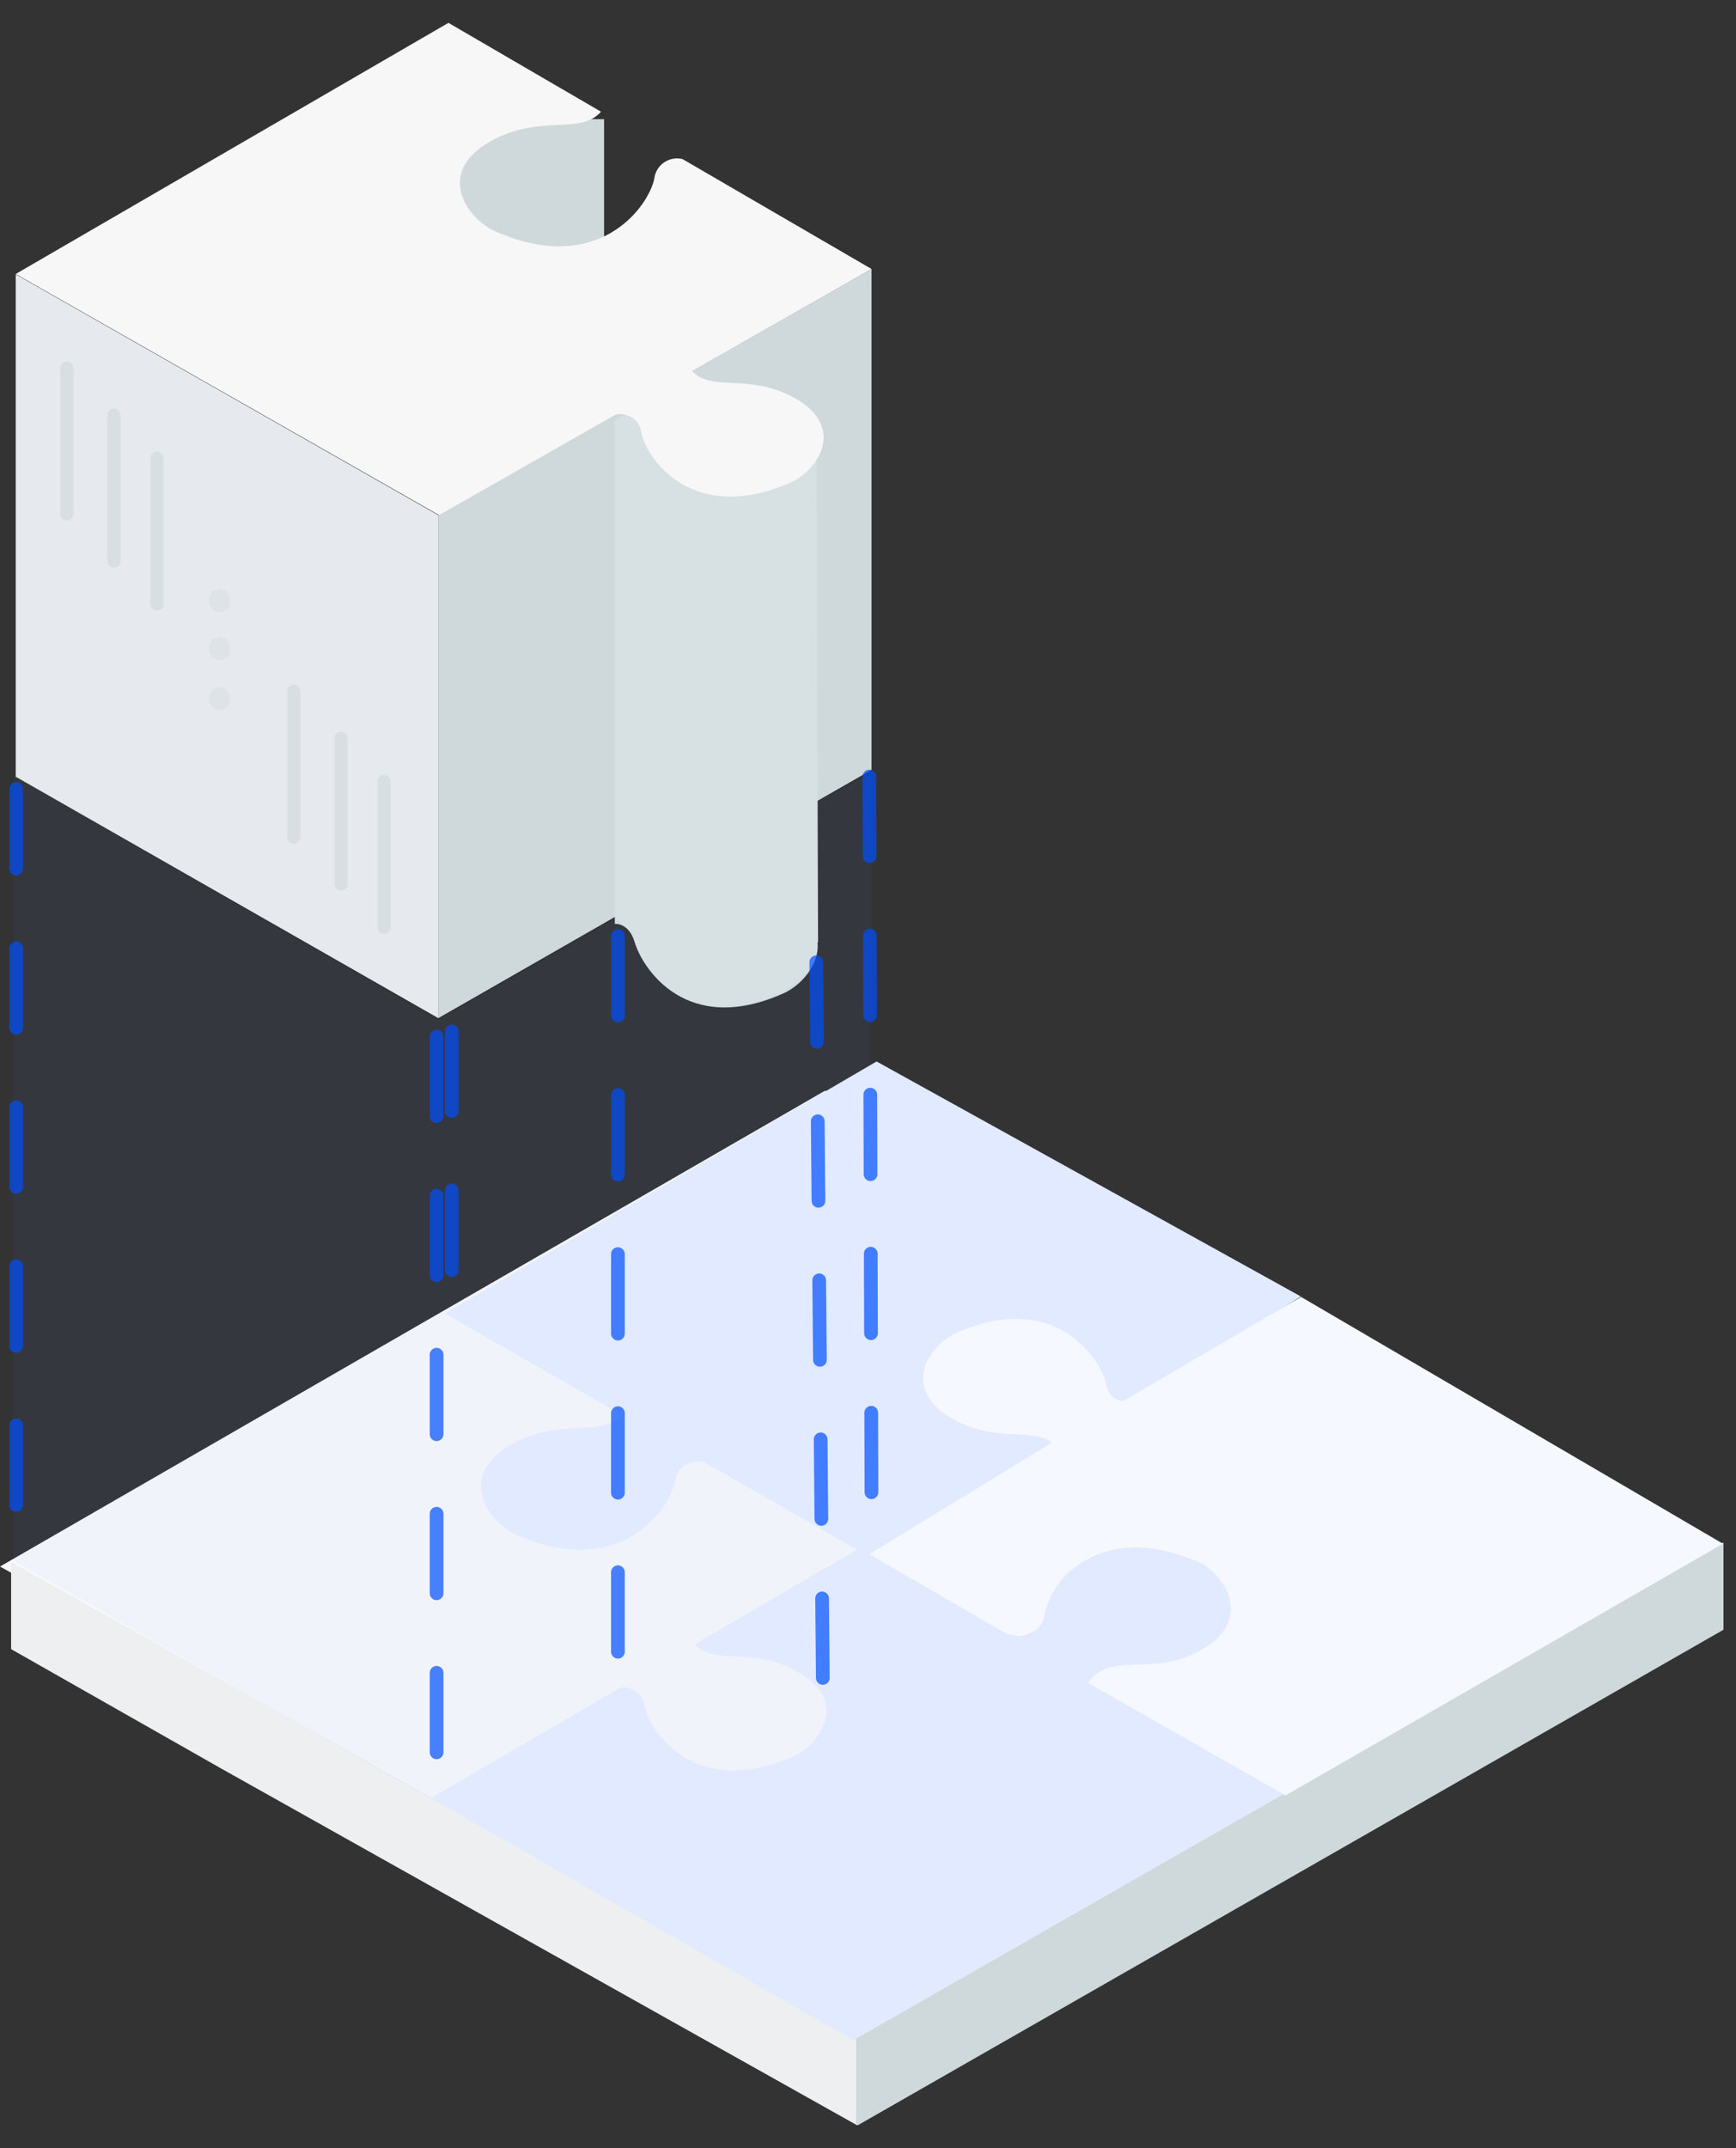 <svg width="38" height="47" viewBox="0 0 38 47" fill="none" xmlns="http://www.w3.org/2000/svg">
<rect x="0" y="0" width="38" height="47" fill="#333333" stroke="none"/>
<path d="M18.759 44.606C9.65 39.528 9.104 39.357 0 34.276L18.061 23.864C27.149 28.969 27.666 29.167 36.752 34.272C30.754 37.719 24.756 41.163 18.759 44.606Z" fill="#F9F9F9"/>
<path d="M18.76 44.564L0.243 34.175V36.083L4.843 38.696L18.76 46.5L36.752 36.104V34.182L18.76 44.564Z" fill="#EDEFF1"/>
<path d="M18.778 44.582L18.74 44.562V46.477L18.778 46.5L37.726 35.659V33.748L18.778 44.582Z" fill="#CFD8DB"/>
<rect x="9.711" y="2.607" width="3.512" height="3.512" fill="#CFD8DB"/>
<path d="M9.594 22.277L19.077 16.845V5.886L9.594 11.271V22.277Z" fill="#CFD8DB"/>
<path d="M17.907 20.62L17.874 9.737L14.767 8.461L13.457 9.204V20.215C13.457 20.215 13.761 20.181 13.891 20.61C14.062 21.195 15.032 22.686 17.157 21.732C17.54 21.557 17.946 21.101 17.895 20.618L17.907 20.62Z" fill="#D7E0E3"/>
<path d="M0.344 6.12V16.995L9.594 22.277V11.272L0.344 6.003V6.12Z" fill="#E6E9ED"/>
<path d="M17.395 8.708C16.401 8.155 15.579 8.584 15.15 8.12L19.078 5.886L14.939 3.48C14.799 3.446 14.65 3.474 14.532 3.557C14.414 3.639 14.337 3.768 14.322 3.911C14.193 4.526 13.101 6.05 10.855 5.068C10.215 4.787 9.512 3.776 10.745 3.087C11.816 2.489 12.702 2.965 13.155 2.444L9.816 0.5L0.344 5.995L9.612 11.271L13.483 9.07C13.613 9.044 13.748 9.073 13.854 9.152C13.96 9.23 14.028 9.349 14.041 9.48C14.163 10.057 15.178 11.486 17.29 10.564C17.89 10.31 18.547 9.353 17.395 8.708Z" fill="#F7F7F7"/>
<g opacity="0.6">
<path d="M8.406 20.431C8.327 20.431 8.263 20.367 8.263 20.288V17.098C8.263 17.019 8.327 16.955 8.406 16.955C8.485 16.955 8.549 17.019 8.549 17.098V20.288C8.549 20.367 8.485 20.431 8.406 20.431Z" fill="url(#paint0_linear_179_1057)"/>
<path d="M1.463 11.388C1.384 11.388 1.32 11.324 1.32 11.245V8.053C1.32 7.974 1.384 7.91 1.463 7.91C1.542 7.91 1.607 7.974 1.607 8.053V11.245C1.607 11.324 1.542 11.388 1.463 11.388Z" fill="url(#paint1_linear_179_1057)"/>
<path d="M2.495 12.419C2.415 12.419 2.351 12.355 2.351 12.276V9.085C2.351 9.006 2.415 8.941 2.495 8.941C2.574 8.941 2.638 9.006 2.638 9.085V12.276C2.638 12.355 2.574 12.419 2.495 12.419Z" fill="url(#paint2_linear_179_1057)"/>
<path d="M3.435 13.36C3.356 13.36 3.292 13.296 3.292 13.217V10.026C3.292 9.947 3.356 9.883 3.435 9.883C3.515 9.883 3.579 9.947 3.579 10.026V13.217C3.579 13.296 3.515 13.36 3.435 13.36Z" fill="url(#paint3_linear_179_1057)"/>
<path d="M6.431 18.459C6.352 18.459 6.288 18.395 6.288 18.316V15.124C6.288 15.045 6.352 14.981 6.431 14.981C6.51 14.981 6.575 15.045 6.575 15.124V18.316C6.575 18.395 6.51 18.459 6.431 18.459Z" fill="url(#paint4_linear_179_1057)"/>
<path d="M7.465 19.49C7.386 19.49 7.322 19.426 7.322 19.347V16.157C7.322 16.078 7.386 16.014 7.465 16.014C7.544 16.014 7.608 16.078 7.608 16.157V19.347C7.608 19.426 7.544 19.49 7.465 19.49Z" fill="url(#paint5_linear_179_1057)"/>
<path opacity="0.6" d="M4.58 15.268V15.311C4.58 15.392 4.623 15.467 4.693 15.507C4.763 15.547 4.85 15.547 4.92 15.507C4.99 15.467 5.034 15.392 5.034 15.311V15.268C5.034 15.187 4.991 15.111 4.921 15.07C4.85 15.03 4.764 15.03 4.694 15.071C4.623 15.112 4.58 15.187 4.58 15.268Z" fill="url(#paint6_linear_179_1057)"/>
<path opacity="0.6" d="M4.58 14.171V14.214C4.58 14.295 4.623 14.37 4.693 14.41C4.763 14.451 4.85 14.452 4.921 14.411C4.991 14.37 5.034 14.295 5.034 14.214V14.171C5.034 14.09 4.991 14.014 4.921 13.973C4.85 13.933 4.764 13.933 4.694 13.974C4.623 14.015 4.58 14.09 4.58 14.171Z" fill="url(#paint7_linear_179_1057)"/>
<path opacity="0.6" d="M4.58 13.121V13.164C4.58 13.245 4.623 13.32 4.693 13.36C4.763 13.401 4.85 13.402 4.921 13.361C4.991 13.32 5.034 13.245 5.034 13.164V13.121C5.034 13.04 4.991 12.964 4.921 12.923C4.85 12.883 4.764 12.883 4.694 12.924C4.623 12.964 4.58 13.04 4.58 13.121Z" fill="url(#paint8_linear_179_1057)"/>
</g>
<path opacity="0.05" fill-rule="evenodd" clip-rule="evenodd" d="M0.299 34.157L9.586 39.452L13.475 37.129C13.475 37.129 14.232 38.78 16 38.78C17.767 38.78 18.171 37.517 18.171 37.517L18.107 33.292L17.919 20.852C17.919 20.852 17.515 22.064 15.596 22.013C14.775 21.992 14.131 21.205 13.98 20.852C13.974 20.839 13.883 20.613 13.879 20.599C13.806 20.347 13.475 20.094 13.475 20.094L9.586 22.316L0.299 16.978V34.157Z" fill="#4B83FF"/>
<path opacity="0.05" fill-rule="evenodd" clip-rule="evenodd" d="M18.121 34.235L19.03 33.932L19.08 16.897L17.868 17.569L18.121 34.235Z" fill="#4B83FF"/>
<path d="M20.862 31.049C19.71 30.403 20.368 29.45 20.965 29.188C23.074 28.263 24.085 29.695 24.207 30.276C24.227 30.423 24.314 30.553 24.442 30.629C24.57 30.705 24.725 30.719 24.864 30.667L28.475 28.367L19.188 23.225L9.738 28.74L13.609 30.957C13.155 31.477 12.271 31 11.204 31.601C9.976 32.295 10.682 33.307 11.314 33.586C13.564 34.574 14.645 33.045 14.772 32.425C14.788 32.276 14.869 32.142 14.994 32.058C15.119 31.975 15.275 31.951 15.419 31.993L18.983 34.033L23.124 31.654C22.693 31.165 21.863 31.613 20.862 31.049Z" fill="#E1EAFF"/>
<path d="M23.965 36.799C24.422 36.303 25.297 36.763 26.355 36.169C27.582 35.475 26.876 34.461 26.245 34.181C23.996 33.195 22.916 34.723 22.792 35.348C22.78 35.481 22.715 35.603 22.61 35.687C22.506 35.771 22.372 35.809 22.239 35.792L18.886 33.831L15.211 35.975C15.637 36.454 16.461 36.013 17.458 36.574C18.608 37.219 17.952 38.172 17.355 38.435C15.247 39.36 14.235 37.928 14.115 37.348C14.104 37.219 14.039 37.1 13.936 37.02C13.834 36.941 13.703 36.907 13.574 36.928L9.435 39.341L18.679 44.638L28.12 39.232L23.965 36.799Z" fill="#E1EAFF"/>
<path d="M28.48 28.377L24.582 30.658C24.367 30.632 24.2 30.461 24.18 30.246C24.058 29.667 23.047 28.236 20.941 29.16C20.343 29.421 19.687 30.372 20.838 31.019C21.793 31.554 22.589 31.173 23.029 31.563L19.03 34.007L22.066 35.766C22.199 35.782 22.577 35.745 22.681 35.661C22.785 35.578 22.85 35.455 22.862 35.323C22.991 34.704 23.914 33.14 26.154 34.124C26.792 34.403 27.498 35.428 26.27 36.118C25.227 36.705 24.285 36.118 23.818 36.822L28.139 39.285L37.715 33.777L28.48 28.377Z" fill="#F5F8FF"/>
<path opacity="0.7" d="M0.354 17.267V33.516" stroke="#004FFF" stroke-width="0.3" stroke-linecap="round" stroke-linejoin="round" stroke-dasharray="1.74 1.74"/>
<path opacity="0.7" d="M17.868 21.054L18.02 37.675" stroke="#004FFF" stroke-width="0.3" stroke-linecap="round" stroke-linejoin="round" stroke-dasharray="1.74 1.74"/>
<path opacity="0.7" d="M9.557 22.681V39.151" stroke="#004FFF" stroke-width="0.3" stroke-linecap="round" stroke-linejoin="round" stroke-dasharray="1.74 1.74"/>
<path opacity="0.7" d="M9.889 22.569V28.528" stroke="#004FFF" stroke-width="0.3" stroke-linecap="round" stroke-linejoin="round" stroke-dasharray="1.74 1.74"/>
<path opacity="0.7" d="M13.526 20.48V36.95" stroke="#004FFF" stroke-width="0.3" stroke-linecap="round" stroke-linejoin="round" stroke-dasharray="1.74 1.74"/>
<path opacity="0.7" d="M19.03 16.991L19.08 34.083" stroke="#004FFF" stroke-width="0.3" stroke-linecap="round" stroke-linejoin="round" stroke-dasharray="1.74 1.74"/>
<defs>
<linearGradient id="paint0_linear_179_1057" x1="8.263" y1="20.43" x2="8.549" y2="20.43" gradientUnits="userSpaceOnUse">
<stop stop-color="#CFD8DB"/>
<stop offset="1" stop-color="#CFD8DB"/>
</linearGradient>
<linearGradient id="paint1_linear_179_1057" x1="1.32" y1="11.388" x2="1.607" y2="11.388" gradientUnits="userSpaceOnUse">
<stop stop-color="#CFD8DB"/>
<stop offset="1" stop-color="#CFD8DB"/>
</linearGradient>
<linearGradient id="paint2_linear_179_1057" x1="2.351" y1="12.419" x2="2.638" y2="12.419" gradientUnits="userSpaceOnUse">
<stop stop-color="#CFD8DB"/>
<stop offset="1" stop-color="#CFD8DB"/>
</linearGradient>
<linearGradient id="paint3_linear_179_1057" x1="3.292" y1="13.36" x2="3.579" y2="13.36" gradientUnits="userSpaceOnUse">
<stop stop-color="#CFD8DB"/>
<stop offset="1" stop-color="#CFD8DB"/>
</linearGradient>
<linearGradient id="paint4_linear_179_1057" x1="6.29" y1="18.459" x2="6.576" y2="18.459" gradientUnits="userSpaceOnUse">
<stop stop-color="#CFD8DB"/>
<stop offset="1" stop-color="#CFD8DB"/>
</linearGradient>
<linearGradient id="paint5_linear_179_1057" x1="7.322" y1="19.489" x2="7.608" y2="19.489" gradientUnits="userSpaceOnUse">
<stop stop-color="#CFD8DB"/>
<stop offset="1" stop-color="#CFD8DB"/>
</linearGradient>
<linearGradient id="paint6_linear_179_1057" x1="4.58" y1="15.538" x2="5.034" y2="15.538" gradientUnits="userSpaceOnUse">
<stop stop-color="#CFD8DB"/>
<stop offset="1" stop-color="#CFD8DB"/>
</linearGradient>
<linearGradient id="paint7_linear_179_1057" x1="4.58" y1="14.441" x2="5.034" y2="14.441" gradientUnits="userSpaceOnUse">
<stop stop-color="#CFD8DB"/>
<stop offset="1" stop-color="#CFD8DB"/>
</linearGradient>
<linearGradient id="paint8_linear_179_1057" x1="4.58" y1="13.391" x2="5.034" y2="13.391" gradientUnits="userSpaceOnUse">
<stop stop-color="#CFD8DB"/>
<stop offset="1" stop-color="#CFD8DB"/>
</linearGradient>
</defs>
</svg>
